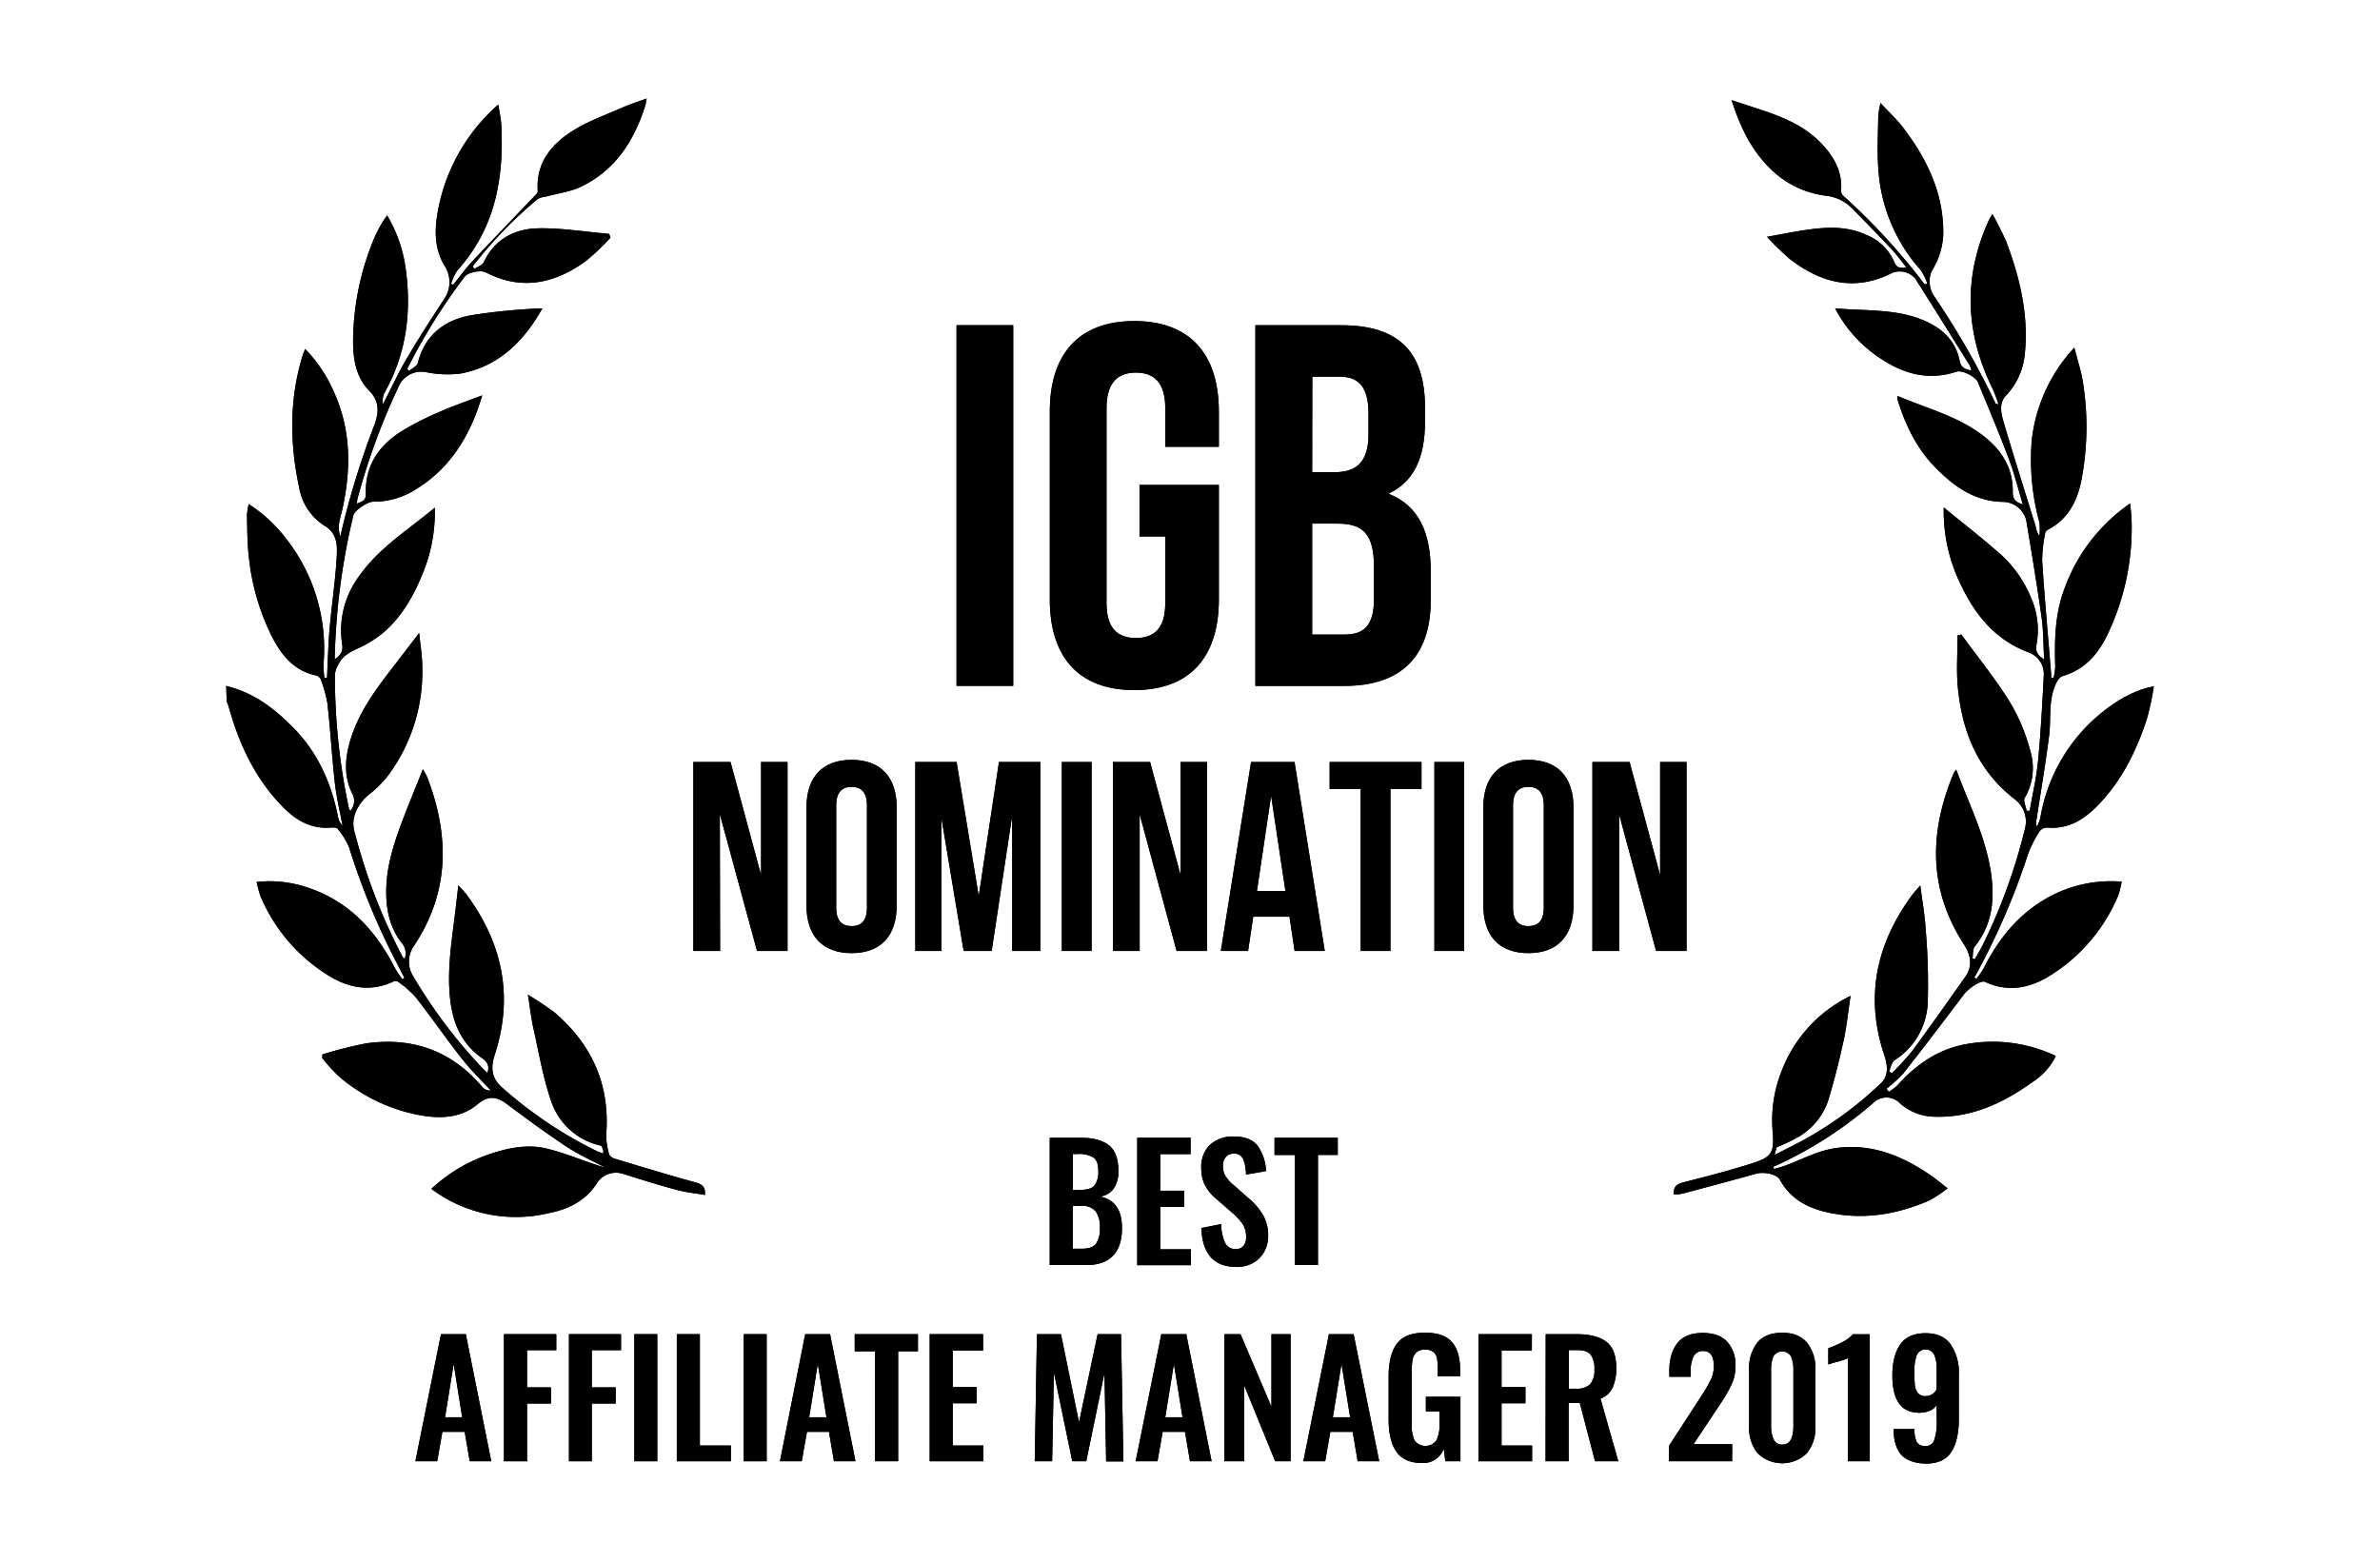 <svg id="Layer_1" data-name="Layer 1" xmlns="http://www.w3.org/2000/svg" viewBox="0 0 640 420">
    <defs>
        <style>.cls-1{isolation:isolate;}</style>
    </defs>
    <title>Untitled-2</title>
    <g id="Group_1" data-name="Group 1">
        <g id="Path_1" data-name="Path 1">
            <path d="M60.82,184.49c7.26,1.7,12.9,6,18,11.18,6.64,6.7,10.25,14.91,12.08,24a4.79,4.79,0,0,0,1.21,2.43c-.7-3.83-1.63-7.65-2.06-11.51-.8-7.12-1.19-14.28-2-21.39a33.22,33.22,0,0,0-1.84-6.57,2,2,0,0,0-1.33-1c-6.06-1.32-9.38-5.7-11.93-10.78a62.22,62.22,0,0,1-6.07-21.45c-.4-3.58-.38-7.22-.47-10.83a18,18,0,0,1,.47-3,40.21,40.21,0,0,1,10.42,9.77A47.92,47.92,0,0,1,87,178.54a28.26,28.26,0,0,0,.24,3.79l.69-.05c.23-4.41.32-8.84.71-13.24.57-6.52,1.57-13,1.92-19.54.16-2.93.07-6.11-3.25-8.08a15.21,15.21,0,0,1-6.87-10.35c-2.56-11.93-2.66-23.86,1-35.66.14-.43.34-.84.63-1.54a38.22,38.22,0,0,1,7.61,11.31c4.71,10.16,4.77,20.72,2.46,31.44-.33,1.5-.83,3-1,4.49a7.72,7.72,0,0,0,.37,3.2,220.8,220.8,0,0,1,9.18-30.06c1.12-3,1.54-6.17-1.36-9.11-3.78-3.84-4.48-9.08-4.37-14.23a72.82,72.82,0,0,1,5.91-27.4,38.64,38.64,0,0,1,2.06-3.86c.29-.53.67-1,1.17-1.72a38,38,0,0,1,5,14.38c1.6,11.7.17,22.91-5.73,33.35a5,5,0,0,0-.38,3.06c2.14-4.15,4.1-8.4,6.46-12.42,3.15-5.39,6.56-10.62,10-15.87a8,8,0,0,0,.17-8.83c-2.6-4.23-2.8-8.89-2.07-13.65a49.93,49.93,0,0,1,14.85-28.37A21,21,0,0,1,134,28.14c.3,2,.7,3.69.79,5.38.79,14.47-1.69,28-11.79,39.18a13.46,13.46,0,0,0-1.69,3.6l.53.32c1.74-2.15,3.37-4.41,5.25-6.42,5.48-5.86,11.07-11.61,16.6-17.42.4-.41,1-1,.92-1.44-.53-7.41,3.56-12.41,9.16-16,4.21-2.73,9.11-4.41,13.73-6.47,2-.87,4-1.51,6.41-2.37-.18.83-.27,1.46-.45,2.06-3,9.4-8.06,17.23-17.18,21.63-2.91,1.41-6.31,1.81-9.49,2.68a6.23,6.23,0,0,0-2.14.6A115.29,115.29,0,0,0,127.1,71.65l.46.66c.86-.57,2.15-1,2.52-1.74,2.88-6.2,8.2-9,14.46-9.16s12.83.94,19.25,1.49l.39,1a65.72,65.72,0,0,1-6.68,6.35c-8.33,6-17.24,8-26.85,3-1.36-.7-4.8,0-5.67,1.12A161.15,161.15,0,0,0,109.5,99.21l.46.57c.82-.7,2.17-1.27,2.39-2.13,1.89-7.52,7.08-11.52,14.24-12.84a157.16,157.16,0,0,1,19.26-1.88c-5.06,9-11.83,15.66-22.1,17.55a28.88,28.88,0,0,1-9.32-.42,6.66,6.66,0,0,0-6.92,3.24A179.63,179.63,0,0,0,96.16,134c-.1.36-.11.73-.22,1.45,1.48-.53,2.5-.89,2.44-2.62-.25-7.45,3.39-12.87,9.39-16.72a78.76,78.76,0,0,1,10.47-5.35c3.57-1.58,7.29-2.84,11.45-4.43-.65,1.94-1.11,3.53-1.72,5.06-3.27,8.32-8.21,15.33-16,20.11a20.85,20.85,0,0,1-11.59,3.42c-1.57,0-5,2.31-5.36,3.68A181.38,181.38,0,0,0,90,177.35c1.66-1.21,2.33-2.19,2-4.13a24.48,24.48,0,0,1,4.77-18.54c5.28-7.44,13-12.16,20.15-18.15a43.42,43.42,0,0,1-3.33,17.9c-3.43,8.4-8.26,15.79-16.87,19.73-2.38,1.09-4.56,2.11-5.73,4.54a7,7,0,0,0-.94,2.67,172.62,172.62,0,0,0,3.82,36.26c0,.11.2.18.42.37a4.09,4.09,0,0,0,.38-4.68c-2.59-5.31-1.72-10.85.19-16.19,2.72-7.61,7.82-13.77,12.64-20.08,1.6-2.08,3.18-4.16,5.22-6.82.32,3.21.77,5.87.82,8.54a46.93,46.93,0,0,1-9.12,29.72,29.25,29.25,0,0,1-5.22,5.21,12.13,12.13,0,0,0-3.33,4.22,8.15,8.15,0,0,0-.39,6.33,153.87,153.87,0,0,0,12.15,31.88c.25.48.49,1,.77,1.43.06.1.24.14.46.26a4.41,4.41,0,0,0-1.06-4.49c-3.22-4.31-4.1-9.43-3.92-14.67.25-7.11,2.69-13.72,5.23-20.26,1.44-3.72,3-7.41,4.59-11.51a17.55,17.55,0,0,1,1.16,2.08c6,15.62,6.12,30.75-3.44,45.26a7.38,7.38,0,0,0-.38,8.23,137.2,137.2,0,0,0,18.61,24.74c.41.43.86.83,1.44,1.38.58-2,0-2.95-1.56-4.07-5.16-3.62-7.61-8.95-8.39-15.08-1-7.66.17-15.23,1.11-22.81.33-2.65.64-5.31,1-8.51,1,1.11,1.78,1.88,2.42,2.76,9.51,13.07,12.45,27.21,7.36,42.84-1,3-1.11,6.07,1.94,8.73a113,113,0,0,0,25.47,17.12c.52.25,1.09.41,1.77.66a3.29,3.29,0,0,0,0-.83c-.15-.5-.34-1-.42-1.22a18.24,18.24,0,0,1-13.66-12.24c-2.13-6.3-3.26-12.95-4.71-19.47-.6-2.69-.9-5.44-1.46-8.93a77.08,77.08,0,0,1,7.2,4.81c10,8.57,14.89,19.38,13.86,32.71a17.92,17.92,0,0,0,.79,5.4c.12.5.92,1,1.51,1.18C172.51,313.8,179.72,316,187,318c1.76.48,2.74,1.15,2.57,3.38-2.58-.45-5.11-.7-7.53-1.35-4.89-1.32-9.75-2.82-14.58-4.35a6.09,6.09,0,0,0-6.76,2.24c-3,4.89-7.67,7.27-13.06,8.33A37.93,37.93,0,0,1,116,319.74a42.94,42.94,0,0,1,14.7-9c5.29-1.88,10.86-3.17,16.37-1.82,5.34,1.31,10.44,3.57,15.75,5.15-3.51-1.88-7.19-3.5-10.49-5.69-5.46-3.61-10.74-7.49-16-11.44-2.85-2.15-5.1-2.28-7.85,0-4.25,3.56-9.27,3.92-14.45,3.18a46.37,46.37,0,0,1-22.81-10.55,43.4,43.4,0,0,1-4.6-5.07l.1-.91a105.7,105.7,0,0,1,11.89-3c12.47-1.71,23,2.1,31.16,11.85a2.86,2.86,0,0,0,2.21.85c-2.59-2.82-5.37-5.48-7.72-8.48-4.28-5.45-8.22-11.17-12.49-16.63A27.64,27.64,0,0,0,107,264a1.5,1.5,0,0,0-1.26,0c-6.61,3.08-12.83,1.49-18.4-2.27A46,46,0,0,1,70,240.91,37.77,37.77,0,0,1,69,237.19a32,32,0,0,1,13.43,1.42c11.22,3.61,18.54,11.51,23.75,21.72a29.07,29.07,0,0,0,2,3l.59-.34c-1-1.85-1.9-3.69-2.87-5.53a187.47,187.47,0,0,1-12-29.49,20.24,20.24,0,0,0-3.1-5.06c-.25-.34-1.12-.4-1.68-.35-5.12.48-9.18-1.7-12.65-5.14-7.72-7.65-12.14-17.14-15-27.46a11.08,11.08,0,0,0-.5-1.24Z"/>
        </g>
        <g id="Path_2" data-name="Path 2">
            <path d="M572.8,135.41c.16,1.72.35,3,.39,4.24a66.44,66.44,0,0,1-6.23,30.5c-2.53,5.45-6.06,9.84-12.35,11.7-1.44.43-2.54,3.63-2.9,5.71-.61,3.4-.25,6.95-.7,10.38-1,7.85-2.34,15.67-3.53,23.5,0,.22,0,.43.34.8a15,15,0,0,0,.85-2.32,46.17,46.17,0,0,1,17.45-29c4.34-3.34,9-5.69,13.06-6.3a77.51,77.51,0,0,1-1.84,8.66c-2.89,8.79-6.92,17-13.55,23.65-3.68,3.71-7.88,6.14-13.37,5.64a2.55,2.55,0,0,0-2,1.06,32.32,32.32,0,0,0-3.08,6.1,188.66,188.66,0,0,1-14,32.41c-.13.24-.28.49-.42.74l.53.4a23.32,23.32,0,0,0,2-2.91c4.38-8.71,10.43-15.82,19.41-20.08a34.94,34.94,0,0,1,17.68-3.17,26.32,26.32,0,0,1-.9,3.6,46.24,46.24,0,0,1-18.05,21.46c-5.44,3.5-11.48,4.86-17.81,1.88-1.1-.51-4.43,1.75-5.73,3.47-5.34,7.07-10.69,14.12-16.17,21.08a38.15,38.15,0,0,1-4.6,4.21l.64.81a13.92,13.92,0,0,0,2.3-1.72c5.19-5.81,11.36-10,19.18-11.21A39.48,39.48,0,0,1,552.81,284a17,17,0,0,1-6.09,6.89c-8,5.78-16.58,9.82-26.73,9.44a14.21,14.21,0,0,1-9.4-3.91,5.07,5.07,0,0,0-6.24-.33,108.82,108.82,0,0,1-27.5,17.73l.21.57c.94-.28,1.9-.51,2.83-.84,4.39-1.6,8.65-3.94,13.18-4.68,9.71-1.58,18.37,1.85,26.27,7.36,1.37.95,2.66,2,4.38,3.38a36.53,36.53,0,0,1-4.86,3.22c-9.14,4-18.6,5.44-28.42,3-5.05-1.28-9.23-3.81-11.81-8.55-.84-1.54-4.35-2.2-6.43-1.61-6.66,1.87-13.34,3.64-20,5.41a10.84,10.84,0,0,1-2.13.13c-.08-2,.77-2.75,2.56-3.21,6.25-1.6,12.52-3.19,18.66-5.17,5.23-1.68,5.84-2.94,5.4-8.42a35.7,35.7,0,0,1,2.39-16.33,37.2,37.2,0,0,1,18.55-20.24c-.66,4.33-1.06,8.37-1.93,12.3-1.21,5.47-2.56,10.92-4.23,16.26a18,18,0,0,1-7.52,9.16,45.92,45.92,0,0,1-6.2,3l-.56,2.07c3.28-1.71,6.1-3.06,8.82-4.6a98.51,98.51,0,0,0,19.83-14.74c2.14-2.06,1.7-5,.91-7.35-5.32-15.79-2.25-30,7.41-43.19.58-.79,1.28-1.51,2.22-2.61.54,4.27,1.24,8.1,1.46,12a167.75,167.75,0,0,1,.53,19.8,19.24,19.24,0,0,1-8.93,15.22c-.79.53-1,2-1.44,3l.71.48a68.05,68.05,0,0,0,5.35-5.78c4.94-6.69,9.73-13.49,14.52-20.29,2.08-3,1.17-6.07-.49-8.63-9.65-14.91-9.3-30.3-2.68-46.1a5.74,5.74,0,0,1,.63-.86c3.47,9.36,7.94,18.12,9.37,27.9,1,7.08.35,13.8-4.38,19.66-.6.76-.43,2.13-.62,3.22l.61.24c.75-1.34,1.57-2.64,2.23-4a151.23,151.23,0,0,0,11.35-31.42,7.5,7.5,0,0,0-2.9-7.69c-9.86-7.67-14.06-18.09-15.22-30-.44-4.62-.07-9.31-.07-14l1-.24c4.38,6,9.09,11.8,13,18.08a49.78,49.78,0,0,1,5.51,13.09,15.85,15.85,0,0,1-1.45,12.76c-.46.78.31,2.3.51,3.48l.82,0c.77-4.48,1.82-8.94,2.25-13.45.74-7.67,1.15-15.38,1.55-23.08a6.23,6.23,0,0,0-3.87-6c-9.74-3.54-15.23-11-19.19-19.87a44.86,44.86,0,0,1-3.85-19.17c4.92,4,9.57,7.64,14,11.48a32.38,32.38,0,0,1,9.43,12.71,21.65,21.65,0,0,1,1.52,12.68c-.4,1.81.28,2.86,2.05,4-.23-4-.18-7.69-.69-11.31-1.24-8.77-2.68-17.5-4.15-26.23a6.56,6.56,0,0,0-6.11-4.84c-7.71-.08-13.39-4.2-18.44-9.39s-7.9-11.34-10-18a5.23,5.23,0,0,1-.07-1.12c8.23,3.51,16.86,5.61,23.82,11.32,4.62,3.79,7.29,8.55,7.2,14.6,0,1.83.7,2.66,2.71,3.29-1.28-4.25-2.26-8.27-3.71-12.11-2.63-7-5.53-13.86-8.36-20.76-.6-1.48-4.24-3.35-5.72-2.86-8.78,2.92-16.21-.15-23-5.34a36.34,36.34,0,0,1-9.7-11.68c8.6.76,17,0,24.77,3.66,4.44,2.08,7.74,5.4,8.71,10.43.35,1.78,1.39,2.35,3.17,2.59a7.39,7.39,0,0,0-.51-1.43c-4.85-7.78-9.69-15.56-14.6-23.29a5.54,5.54,0,0,0-6.11-1.53c-10,5.13-19.12,2.83-27.56-3.67a78.4,78.4,0,0,1-6.19-6c3.59-.64,6.48-1.22,9.4-1.68,5.91-.92,11.81-1.45,17.48,1.24a13.43,13.43,0,0,1,7.28,7.08c.6,1.51,1.48,2,3.31,1.55-1.36-1.68-2.55-3.35-3.93-4.83q-5.07-5.4-10.3-10.65a11.5,11.5,0,0,0-7.09-3.72c-9.89-1.21-16.7-7.13-21.44-15.54a59.08,59.08,0,0,1-4.21-10.22c8.65,3.05,17.71,4.85,24.25,11.79,3.34,3.55,5.57,7.54,5.18,12.63a1.86,1.86,0,0,0,.6,1.33,170.55,170.55,0,0,1,21.75,23.67c.09.11.23.18.87,0a14.87,14.87,0,0,0-1.82-3.71A44.93,44.93,0,0,1,505.08,45c-.34-4.59-.05-9.23,0-13.84a25,25,0,0,1,.61-3.44c2.32,2.51,4.48,4.47,6.2,6.76,6.35,8.41,10.8,17.61,10.67,28.45a19.9,19.9,0,0,1-3.14,10,7.27,7.27,0,0,0,.45,6.39,218.92,218.92,0,0,1,16.78,29.25,4.29,4.29,0,0,0,.76.18,43.74,43.74,0,0,0-1.56-4.17c-7.38-14.92-8-30-1.08-45.22.19-.41.43-.8,1-1.78a81,81,0,0,1,3.74,7.45c3.7,9.82,6.09,19.89,4.94,30.5a18.66,18.66,0,0,1-5.07,10.9c-2.08,2.29-1.15,5.24-.38,7.82,2.71,9.14,5.6,18.23,8.4,27.35a7.1,7.1,0,0,0,1,2.62,15.77,15.77,0,0,0,0-3.76,64.08,64.08,0,0,1-2.07-21.75,43.52,43.52,0,0,1,11.47-25.21c.86,3.4,1.85,6.27,2.3,9.24a75.86,75.86,0,0,1-.46,26.71c-1.11,5.35-3.5,10.06-8.62,12.82-.38.21-.89.56-1,.91a37.46,37.46,0,0,0-.87,7.61c.66,10.23,1.6,20.43,2.43,30.65,0,.26,0,.54,0,.8l.64.1a17.76,17.76,0,0,0,.45-3.07c-.2-7-.12-14,2.42-20.77A47.3,47.3,0,0,1,572.8,135.41Z"/>
        </g>
    </g>
    <g id="BEST_AFFILIATE_MANAGER_2019" data-name="BEST AFFILIATE MANAGER 2019" class="cls-1">
        <g class="cls-1">
            <path d="M282.28,306h8.45q4.86,0,7.43,2t2.58,6.8a8.18,8.18,0,0,1-1.27,4.88,5.31,5.31,0,0,1-3.67,2.13q5.91,1.14,5.91,8.45c0,3.29-.8,5.78-2.4,7.45s-4,2.52-7.14,2.52h-9.89Zm8.37,14q2.7,0,3.69-1.2a6.14,6.14,0,0,0,1-3.91c0-1.74-.42-2.93-1.28-3.57a7.43,7.43,0,0,0-4.29-.95h-1.27V320Zm.25,15.84c1.83,0,3.1-.43,3.8-1.3a7,7,0,0,0,1.06-4.31,7.08,7.08,0,0,0-1.16-4.5,4.82,4.82,0,0,0-3.91-1.42h-2.2v11.53Z"/>
            <path d="M305.81,306h14.36v4.4H312v9.84h6.42v4.35H312V336h8.24v4.27H305.81Z"/>
            <path d="M325.56,338.08c-1.54-1.74-2.38-4.35-2.52-7.81l5.37-1.06a11.88,11.88,0,0,0,1,5,3,3,0,0,0,2.85,1.71,2.59,2.59,0,0,0,2.14-.87,3.66,3.66,0,0,0,.69-2.34,6.33,6.33,0,0,0-.9-3.45,15.78,15.78,0,0,0-2.85-3.1l-4.31-3.76a12,12,0,0,1-3-3.63,10.16,10.16,0,0,1-1-4.65,8.18,8.18,0,0,1,2.34-6.23,9,9,0,0,1,6.48-2.22q4.44,0,6.36,2.52a12.36,12.36,0,0,1,2.22,6.78l-5.37.93a11.61,11.61,0,0,0-.78-4.21,2.53,2.53,0,0,0-2.55-1.41,2.58,2.58,0,0,0-2.11.91,3.44,3.44,0,0,0-.77,2.3,5.32,5.32,0,0,0,.66,2.76,9.92,9.92,0,0,0,2.13,2.39l4.27,3.76a17.11,17.11,0,0,1,3.76,4.44,10.85,10.85,0,0,1,1.35,5.49,8.66,8.66,0,0,1-1.08,4.35,7.6,7.6,0,0,1-3,3,9.15,9.15,0,0,1-4.47,1.07Q327.86,340.7,325.56,338.08Z"/>
            <path d="M348.18,310.63h-5.45V306h17v4.61h-5.32v29.61h-6.25Z"/>
        </g>
        <g class="cls-1">
            <path d="M118.58,358.82h6.68L132.1,393h-5.79l-1.35-7.9h-6l-1.39,7.9h-5.87Zm5.7,22.35L122,366.81l-2.32,14.36Z"/>
            <path d="M135.52,358.82h14.07v4.31h-7.86v10h6.42v4.35h-6.42V393h-6.21Z"/>
            <path d="M153,358.82H167v4.31h-7.86v10h6.42v4.35h-6.42V393H153Z"/>
            <path d="M170.58,358.82h6.17V393h-6.17Z"/>
            <path d="M182,358.82h6.2v29.95h8.33V393H182Z"/>
            <path d="M200,358.82h6.16V393H200Z"/>
            <path d="M216.53,358.82h6.68L230.05,393h-5.79l-1.35-7.9H217l-1.4,7.9h-5.87Zm5.71,22.35-2.33-14.36-2.32,14.36Z"/>
            <path d="M235.29,363.43h-5.45v-4.61h17v4.61h-5.32V393h-6.25Z"/>
            <path d="M250,358.82h14.36v4.4H256.2v9.84h6.42v4.35H256.2v11.36h8.23V393H250Z"/>
            <path d="M278.84,358.82h6.46l4.86,23.7,5-23.7h6.3l.63,34.22h-4.64L297,369.26,292.1,393h-3.76l-4.94-23.87L282.93,393h-4.68Z"/>
            <path d="M312.29,358.82H319L325.81,393H320l-1.35-7.9h-6l-1.39,7.9h-5.87Zm5.7,22.35-2.32-14.36-2.32,14.36Z"/>
            <path d="M329.23,358.82h4.35l8.32,19.52V358.82h5.15V393h-4.14l-8.36-20.45V393h-5.32Z"/>
            <path d="M357.36,358.82H364L370.88,393h-5.79l-1.35-7.9h-6l-1.39,7.9h-5.87Zm5.7,22.35-2.32-14.36-2.32,14.36Z"/>
            <path d="M375.54,390.48q-2.13-3-2.13-8.72V370.27q0-5.86,2.2-8.85c1.46-2,4-3,7.56-3q5.07,0,7.26,2.52c1.47,1.67,2.2,4.16,2.2,7.45v1.78h-6v-1.95a14.46,14.46,0,0,0-.23-2.95,2.78,2.78,0,0,0-1-1.69,3.46,3.46,0,0,0-2.22-.59,3.15,3.15,0,0,0-2.32.76,3.58,3.58,0,0,0-1,1.94,16.11,16.11,0,0,0-.23,3.08v14.32a9.4,9.4,0,0,0,.78,4.35,3.65,3.65,0,0,0,5.87-.08,9.9,9.9,0,0,0,.82-4.56v-3.21h-3.67v-3.93h9.29V393h-4.06l-.42-3.34a5.8,5.8,0,0,1-5.78,3.8C379.3,393.5,377,392.5,375.54,390.48Z"/>
            <path d="M397.57,358.82h14.36v4.4h-8.15v9.84h6.42v4.35h-6.42v11.36H412V393H397.57Z"/>
            <path d="M415.65,358.82h8.24c3.6,0,6.29.69,8.07,2.05s2.66,3.71,2.66,7a12.76,12.76,0,0,1-.95,5.3,5.84,5.84,0,0,1-3.28,3L435.17,393h-6.26l-4.09-15.67h-3V393h-6.21Zm8.2,14.66a5,5,0,0,0,3.78-1.22,5.92,5.92,0,0,0,1.12-4,6.21,6.21,0,0,0-1-3.92q-1-1.23-3.57-1.23h-2.32v10.39Z"/>
            <path d="M448.77,388.9l8.44-13c.14-.23.27-.43.38-.59s.22-.33.3-.47a34.85,34.85,0,0,0,2.24-3.93,8.37,8.37,0,0,0,.72-3.55c0-2.64-.93-4-2.79-4a2.74,2.74,0,0,0-2.66,1.48,8.71,8.71,0,0,0-.76,4v1.44h-5.75v-1.52c0-3.21.73-5.73,2.18-7.54s3.72-2.73,6.82-2.73q4.31,0,6.55,2.35a9.13,9.13,0,0,1,2.24,6.57,11.33,11.33,0,0,1-.91,4.64,39.89,39.89,0,0,1-2.81,5l-.51.76-7.05,10.6h10.39V393h-17Z"/>
            <path d="M472.63,390.84a10.83,10.83,0,0,1-2.28-7.22V368.45a11.21,11.21,0,0,1,2.2-7.35q2.19-2.66,6.71-2.66c3,0,5.18.9,6.68,2.69a11.08,11.08,0,0,1,2.24,7.32v15.17a10.78,10.78,0,0,1-2.29,7.22,9.49,9.49,0,0,1-13.26,0Zm9.63-7.31v-15a9.32,9.32,0,0,0-.61-3.66,2.74,2.74,0,0,0-4.79,0,9.52,9.52,0,0,0-.6,3.66v15a8.52,8.52,0,0,0,.66,3.53,2.36,2.36,0,0,0,2.34,1.46Q482.26,388.52,482.26,383.53Z"/>
            <path d="M496.92,365.29a15.35,15.35,0,0,1-3.08,1c-1.44.42-2.17.65-2.2.67v-4.35a28.47,28.47,0,0,0,3.7-1.62,9.52,9.52,0,0,0,2.93-2.14h4.52V393h-5.87Z"/>
            <path d="M511.34,391.33q-2-2.18-2.13-6.49v-.5h5.62a7.34,7.34,0,0,0,.61,3.5,2.52,2.52,0,0,0,2.39,1.06,2.32,2.32,0,0,0,2.3-1.59,15.72,15.72,0,0,0,.66-5.47v-4a3.85,3.85,0,0,1-1.82,1.56,7,7,0,0,1-2.92.55q-7.17,0-7.18-10c0-3.58.71-6.37,2.14-8.39s3.68-3,6.78-3,5.29,1,6.75,3a13.25,13.25,0,0,1,2.2,8.05v12.12q0,5.58-2,8.74c-1.33,2.12-3.65,3.17-6.94,3.17Q513.4,393.5,511.34,391.33Zm9.45-17.72v-5.32a9.54,9.54,0,0,0-.66-3.93,2.59,2.59,0,0,0-4.69.1,12,12,0,0,0-.65,4.5c0,1.55.05,2.75.14,3.61a3.91,3.91,0,0,0,.81,2.09,2.52,2.52,0,0,0,2.09.81A3.27,3.27,0,0,0,520.79,373.61Z"/>
        </g>
    </g>
    <g id="IGB_NOMINATION" data-name="IGB NOMINATION" class="cls-1">
        <g class="cls-1">
            <path d="M272.46,87.46v97H257.22v-97Z"/>
            <path d="M327.76,130.43v30.76c0,15.53-7.76,24.4-22.73,24.4s-22.73-8.87-22.73-24.4V110.75c0-15.53,7.76-24.4,22.73-24.4s22.73,8.87,22.73,24.4v9.42H313.35V109.78c0-6.93-3.05-9.57-7.9-9.57s-7.9,2.64-7.9,9.57v52.38c0,6.93,3.05,9.43,7.9,9.43s7.9-2.5,7.9-9.43V144.28h-6.93V130.43Z"/>
            <path d="M383.2,109.78v3.46c0,10-3.05,16.35-9.84,19.54,8.18,3.19,11.37,10.54,11.37,20.79v7.9c0,15-7.9,23-23.15,23h-24v-97h23C376.41,87.46,383.2,94.81,383.2,109.78ZM352.85,127h6c5.68,0,9.15-2.49,9.15-10.25V111.3c0-6.93-2.36-10-7.77-10h-7.34Zm0,43.66h8.73c5.13,0,7.9-2.36,7.9-9.56V152.6c0-9-2.91-11.78-9.84-11.78h-6.79Z"/>
        </g>
        <g class="cls-1">
            <path d="M193.64,255.76h-7.19V204.94h10l8.21,30.42V204.94h7.11v50.82h-8.2l-10-36.8Z"/>
            <path d="M229,204.36c7.84,0,12.12,4.65,12.12,12.78v26.42c0,8.13-4.28,12.78-12.12,12.78s-12.13-4.65-12.13-12.78V217.14C216.87,209,221.16,204.36,229,204.36Zm0,44.72c2.54,0,4.13-1.38,4.13-5V216.63c0-3.63-1.59-5-4.13-5s-4.14,1.38-4.14,5v27.44C224.86,247.7,226.46,249.08,229,249.08Z"/>
            <path d="M268.63,204.94h11.11v50.82h-7.55V219.32l-5.52,36.44h-7.54l-6-35.93v35.93h-7V204.94h11.11L263.19,241Z"/>
            <path d="M293.54,204.94v50.82h-8V204.94Z"/>
            <path d="M306.46,255.76h-7.19V204.94h10l8.2,30.42V204.94h7.12v50.82H316.4L306.46,219Z"/>
            <path d="M348.13,255.76l-1.38-9.22H337l-1.38,9.22h-7.33l8.13-50.82h11.69l8.13,50.82Zm-2.47-16.12L341.81,214,338,239.64Z"/>
            <path d="M382.25,204.94v7.26H373.9v43.56h-8V212.2h-8.35v-7.26Z"/>
            <path d="M393.72,204.94v50.82h-8V204.94Z"/>
            <path d="M411,204.36c7.84,0,12.12,4.65,12.12,12.78v26.42c0,8.13-4.28,12.78-12.12,12.78s-12.12-4.65-12.12-12.78V217.14C398.88,209,403.16,204.36,411,204.36Zm0,44.72c2.54,0,4.14-1.38,4.14-5V216.63c0-3.63-1.6-5-4.14-5s-4.14,1.38-4.14,5v27.44C406.86,247.7,408.46,249.08,411,249.08Z"/>
            <path d="M435.39,255.76h-7.18V204.94h10l8.21,30.42V204.94h7.11v50.82h-8.2L435.39,219Z"/>
        </g>
    </g>
    <g id="Group_3" data-name="Group 3">
        <g id="Path_1-2" data-name="Path 1-2">
            <path d="M60.82,184.49c7.26,1.7,12.9,6,18,11.18,6.64,6.7,10.25,14.91,12.08,24a4.79,4.79,0,0,0,1.21,2.43c-.7-3.83-1.63-7.65-2.06-11.51-.8-7.12-1.19-14.28-2-21.39a33.22,33.22,0,0,0-1.84-6.57,2,2,0,0,0-1.33-1c-6.06-1.32-9.38-5.7-11.93-10.78a62.22,62.22,0,0,1-6.07-21.45c-.4-3.58-.38-7.22-.47-10.83a18,18,0,0,1,.47-3,40.21,40.21,0,0,1,10.42,9.77A47.92,47.92,0,0,1,87,178.54a28.26,28.26,0,0,0,.24,3.79l.69-.05c.23-4.41.32-8.84.71-13.24.57-6.52,1.57-13,1.92-19.54.16-2.93.07-6.11-3.25-8.08a15.21,15.21,0,0,1-6.87-10.35c-2.56-11.93-2.66-23.86,1-35.66.14-.43.34-.84.63-1.54a38.22,38.22,0,0,1,7.61,11.31c4.71,10.16,4.77,20.72,2.46,31.44-.33,1.5-.83,3-1,4.49a7.72,7.72,0,0,0,.37,3.2,220.8,220.8,0,0,1,9.18-30.06c1.12-3,1.54-6.17-1.36-9.11-3.78-3.84-4.48-9.08-4.37-14.23a72.82,72.82,0,0,1,5.91-27.4,38.64,38.64,0,0,1,2.06-3.86c.29-.53.67-1,1.17-1.72a38,38,0,0,1,5,14.38c1.6,11.7.17,22.91-5.73,33.35a5,5,0,0,0-.38,3.06c2.14-4.15,4.1-8.4,6.46-12.42,3.15-5.39,6.56-10.62,10-15.87a8,8,0,0,0,.17-8.83c-2.6-4.23-2.8-8.89-2.07-13.65a49.93,49.93,0,0,1,14.85-28.37A21,21,0,0,1,134,28.14c.3,2,.7,3.69.79,5.38.79,14.47-1.69,28-11.79,39.18a13.46,13.46,0,0,0-1.69,3.6l.53.32c1.74-2.15,3.37-4.41,5.25-6.42,5.48-5.86,11.07-11.61,16.6-17.42.4-.41,1-1,.92-1.44-.53-7.41,3.56-12.41,9.16-16,4.21-2.73,9.11-4.41,13.73-6.47,2-.87,4-1.51,6.41-2.37-.18.83-.27,1.46-.45,2.06-3,9.4-8.06,17.23-17.18,21.63-2.91,1.41-6.31,1.81-9.49,2.68a6.23,6.23,0,0,0-2.14.6A115.29,115.29,0,0,0,127.1,71.65l.46.66c.86-.57,2.15-1,2.52-1.74,2.88-6.2,8.2-9,14.46-9.16s12.83.94,19.25,1.49l.39,1a65.72,65.72,0,0,1-6.68,6.35c-8.33,6-17.24,8-26.85,3-1.36-.7-4.8,0-5.67,1.12A161.15,161.15,0,0,0,109.5,99.21l.46.57c.82-.7,2.17-1.27,2.39-2.13,1.89-7.52,7.08-11.52,14.24-12.84a157.16,157.16,0,0,1,19.26-1.88c-5.06,9-11.83,15.66-22.1,17.55a28.88,28.88,0,0,1-9.32-.42,6.66,6.66,0,0,0-6.92,3.24A179.63,179.63,0,0,0,96.16,134c-.1.36-.11.73-.22,1.45,1.48-.53,2.5-.89,2.44-2.62-.25-7.45,3.39-12.87,9.39-16.72a78.76,78.76,0,0,1,10.47-5.35c3.57-1.58,7.29-2.84,11.45-4.43-.65,1.94-1.11,3.53-1.72,5.06-3.27,8.32-8.21,15.33-16,20.11a20.85,20.85,0,0,1-11.59,3.42c-1.57,0-5,2.31-5.36,3.68A181.38,181.38,0,0,0,90,177.35c1.66-1.21,2.33-2.19,2-4.13a24.48,24.48,0,0,1,4.77-18.54c5.28-7.44,13-12.16,20.15-18.15a43.42,43.42,0,0,1-3.33,17.9c-3.43,8.4-8.26,15.79-16.87,19.73-2.38,1.09-4.56,2.11-5.73,4.54a7,7,0,0,0-.94,2.67,172.62,172.62,0,0,0,3.82,36.26c0,.11.2.18.42.37a4.09,4.09,0,0,0,.38-4.68c-2.59-5.31-1.72-10.85.19-16.19,2.72-7.61,7.82-13.77,12.64-20.08,1.6-2.08,3.18-4.16,5.22-6.82.32,3.21.77,5.87.82,8.54a46.93,46.93,0,0,1-9.12,29.72,29.25,29.25,0,0,1-5.22,5.21,12.13,12.13,0,0,0-3.33,4.22,8.15,8.15,0,0,0-.39,6.33,153.87,153.87,0,0,0,12.15,31.88c.25.48.49,1,.77,1.43.06.1.24.14.46.26a4.41,4.41,0,0,0-1.06-4.49c-3.22-4.31-4.1-9.43-3.92-14.67.25-7.11,2.69-13.72,5.23-20.26,1.44-3.72,3-7.41,4.59-11.51a17.55,17.55,0,0,1,1.16,2.08c6,15.62,6.12,30.75-3.44,45.26a7.38,7.38,0,0,0-.38,8.23,137.2,137.2,0,0,0,18.61,24.74c.41.43.86.83,1.44,1.38.58-2,0-2.95-1.56-4.07-5.16-3.62-7.61-8.95-8.39-15.08-1-7.66.17-15.23,1.11-22.81.33-2.65.64-5.31,1-8.51,1,1.11,1.78,1.88,2.42,2.76,9.51,13.07,12.45,27.21,7.36,42.84-1,3-1.11,6.07,1.94,8.73a113,113,0,0,0,25.47,17.12c.52.25,1.09.41,1.77.66a3.29,3.29,0,0,0,0-.83c-.15-.5-.34-1-.42-1.22a18.24,18.24,0,0,1-13.66-12.24c-2.13-6.3-3.26-12.95-4.71-19.47-.6-2.69-.9-5.44-1.46-8.93a77.08,77.08,0,0,1,7.2,4.81c10,8.57,14.89,19.38,13.86,32.71a17.92,17.92,0,0,0,.79,5.4c.12.5.92,1,1.51,1.18C172.51,313.8,179.72,316,187,318c1.76.48,2.74,1.15,2.57,3.38-2.58-.45-5.11-.7-7.53-1.35-4.89-1.32-9.75-2.82-14.58-4.35a6.09,6.09,0,0,0-6.76,2.24c-3,4.89-7.67,7.27-13.06,8.33A37.93,37.93,0,0,1,116,319.74a42.94,42.94,0,0,1,14.7-9c5.29-1.88,10.86-3.17,16.37-1.82,5.34,1.31,10.44,3.57,15.75,5.15-3.51-1.88-7.19-3.5-10.49-5.69-5.46-3.61-10.74-7.49-16-11.44-2.85-2.15-5.1-2.28-7.85,0-4.25,3.56-9.27,3.92-14.45,3.18a46.37,46.37,0,0,1-22.81-10.55,43.4,43.4,0,0,1-4.6-5.07l.1-.91a105.7,105.7,0,0,1,11.89-3c12.47-1.71,23,2.1,31.16,11.85a2.86,2.86,0,0,0,2.21.85c-2.59-2.82-5.37-5.48-7.72-8.48-4.28-5.45-8.22-11.17-12.49-16.63A27.64,27.64,0,0,0,107,264a1.5,1.5,0,0,0-1.26,0c-6.61,3.08-12.83,1.49-18.4-2.27A46,46,0,0,1,70,240.91,37.77,37.77,0,0,1,69,237.19a32,32,0,0,1,13.43,1.42c11.22,3.61,18.54,11.51,23.75,21.72a29.07,29.07,0,0,0,2,3l.59-.34c-1-1.85-1.9-3.69-2.87-5.53a187.47,187.47,0,0,1-12-29.49,20.24,20.24,0,0,0-3.1-5.06c-.25-.34-1.12-.4-1.68-.35-5.12.48-9.18-1.7-12.65-5.14-7.72-7.65-12.14-17.14-15-27.46a11.08,11.08,0,0,0-.5-1.24Z"/>
        </g>
        <g id="Path_2-2" data-name="Path 2-2">
            <path d="M572.8,135.41c.16,1.72.35,3,.39,4.24a66.44,66.44,0,0,1-6.23,30.5c-2.53,5.45-6.06,9.84-12.35,11.7-1.44.43-2.54,3.63-2.9,5.71-.61,3.4-.25,6.95-.7,10.38-1,7.85-2.34,15.67-3.53,23.5,0,.22,0,.43.34.8a15,15,0,0,0,.85-2.32,46.17,46.17,0,0,1,17.45-29c4.34-3.34,9-5.69,13.06-6.3a77.51,77.51,0,0,1-1.84,8.66c-2.89,8.79-6.92,17-13.55,23.65-3.68,3.71-7.88,6.14-13.37,5.64a2.55,2.55,0,0,0-2,1.06,32.32,32.32,0,0,0-3.08,6.1,188.66,188.66,0,0,1-14,32.41c-.13.24-.28.49-.42.74l.53.4a23.32,23.32,0,0,0,2-2.91c4.38-8.71,10.43-15.82,19.41-20.08a34.94,34.94,0,0,1,17.68-3.17,26.32,26.32,0,0,1-.9,3.6,46.24,46.24,0,0,1-18.05,21.46c-5.44,3.5-11.48,4.86-17.81,1.88-1.1-.51-4.43,1.75-5.73,3.47-5.34,7.07-10.69,14.12-16.17,21.08a38.15,38.15,0,0,1-4.6,4.21l.64.81a13.92,13.92,0,0,0,2.3-1.72c5.19-5.81,11.36-10,19.18-11.21A39.48,39.48,0,0,1,552.81,284a17,17,0,0,1-6.09,6.89c-8,5.78-16.58,9.82-26.73,9.44a14.21,14.21,0,0,1-9.4-3.91,5.07,5.07,0,0,0-6.24-.33,108.82,108.82,0,0,1-27.5,17.73l.21.57c.94-.28,1.9-.51,2.83-.84,4.39-1.6,8.65-3.94,13.18-4.68,9.71-1.58,18.37,1.85,26.27,7.36,1.37.95,2.66,2,4.38,3.38a36.53,36.53,0,0,1-4.86,3.22c-9.14,4-18.6,5.44-28.42,3-5.05-1.28-9.23-3.81-11.81-8.55-.84-1.54-4.35-2.2-6.43-1.61-6.66,1.87-13.34,3.64-20,5.41a10.84,10.84,0,0,1-2.13.13c-.08-2,.77-2.75,2.56-3.21,6.25-1.6,12.52-3.19,18.66-5.17,5.23-1.68,5.84-2.94,5.4-8.42a35.7,35.7,0,0,1,2.39-16.33,37.2,37.2,0,0,1,18.55-20.24c-.66,4.33-1.06,8.37-1.93,12.3-1.21,5.47-2.56,10.92-4.23,16.26a18,18,0,0,1-7.52,9.16,45.92,45.92,0,0,1-6.2,3l-.56,2.07c3.28-1.71,6.1-3.06,8.82-4.6a98.51,98.51,0,0,0,19.83-14.74c2.14-2.06,1.7-5,.91-7.35-5.32-15.79-2.25-30,7.41-43.19.58-.79,1.28-1.51,2.22-2.61.54,4.27,1.24,8.1,1.46,12a167.75,167.75,0,0,1,.53,19.8,19.24,19.24,0,0,1-8.93,15.22c-.79.53-1,2-1.44,3l.71.48a68.05,68.05,0,0,0,5.35-5.78c4.94-6.69,9.73-13.49,14.52-20.29,2.08-3,1.17-6.07-.49-8.63-9.65-14.91-9.3-30.3-2.68-46.1a5.74,5.74,0,0,1,.63-.86c3.47,9.36,7.94,18.12,9.37,27.9,1,7.08.35,13.8-4.38,19.66-.6.76-.43,2.13-.62,3.22l.61.24c.75-1.34,1.57-2.64,2.23-4a151.23,151.23,0,0,0,11.35-31.42,7.5,7.5,0,0,0-2.9-7.69c-9.86-7.67-14.06-18.09-15.22-30-.44-4.62-.07-9.31-.07-14l1-.24c4.38,6,9.09,11.8,13,18.08a49.78,49.78,0,0,1,5.51,13.09,15.85,15.85,0,0,1-1.45,12.76c-.46.78.31,2.3.51,3.48l.82,0c.77-4.48,1.82-8.94,2.25-13.45.74-7.67,1.15-15.38,1.55-23.08a6.23,6.23,0,0,0-3.87-6c-9.74-3.54-15.23-11-19.19-19.87a44.86,44.86,0,0,1-3.85-19.17c4.92,4,9.57,7.64,14,11.48a32.38,32.38,0,0,1,9.43,12.71,21.65,21.65,0,0,1,1.52,12.68c-.4,1.81.28,2.86,2.05,4-.23-4-.18-7.69-.69-11.31-1.24-8.77-2.68-17.5-4.15-26.23a6.56,6.56,0,0,0-6.11-4.84c-7.71-.08-13.39-4.2-18.44-9.39s-7.9-11.34-10-18a5.23,5.23,0,0,1-.07-1.12c8.23,3.51,16.86,5.61,23.82,11.32,4.62,3.79,7.29,8.55,7.2,14.6,0,1.83.7,2.66,2.71,3.29-1.28-4.25-2.26-8.27-3.71-12.11-2.63-7-5.53-13.86-8.36-20.76-.6-1.48-4.24-3.35-5.72-2.86-8.78,2.92-16.21-.15-23-5.34a36.34,36.34,0,0,1-9.7-11.68c8.6.76,17,0,24.77,3.66,4.44,2.08,7.74,5.4,8.71,10.43.35,1.78,1.39,2.35,3.17,2.59a7.39,7.39,0,0,0-.51-1.43c-4.85-7.78-9.69-15.56-14.6-23.29a5.54,5.54,0,0,0-6.11-1.53c-10,5.13-19.12,2.83-27.56-3.67a78.4,78.4,0,0,1-6.19-6c3.59-.64,6.48-1.22,9.4-1.68,5.91-.92,11.81-1.45,17.48,1.24a13.43,13.43,0,0,1,7.28,7.08c.6,1.51,1.48,2,3.31,1.55-1.36-1.68-2.55-3.35-3.93-4.83q-5.07-5.4-10.3-10.65a11.5,11.5,0,0,0-7.09-3.72c-9.89-1.21-16.7-7.13-21.44-15.54a59.08,59.08,0,0,1-4.21-10.22c8.65,3.05,17.71,4.85,24.25,11.79,3.34,3.55,5.57,7.54,5.18,12.63a1.86,1.86,0,0,0,.6,1.33,170.55,170.55,0,0,1,21.75,23.67c.09.11.23.18.87,0a14.87,14.87,0,0,0-1.82-3.71A44.93,44.93,0,0,1,505.08,45c-.34-4.59-.05-9.23,0-13.84a25,25,0,0,1,.61-3.44c2.32,2.51,4.48,4.47,6.2,6.76,6.35,8.41,10.8,17.61,10.67,28.45a19.9,19.9,0,0,1-3.14,10,7.27,7.27,0,0,0,.45,6.39,218.92,218.92,0,0,1,16.78,29.25,4.29,4.29,0,0,0,.76.18,43.74,43.74,0,0,0-1.56-4.17c-7.38-14.92-8-30-1.08-45.22.19-.41.43-.8,1-1.78a81,81,0,0,1,3.74,7.45c3.7,9.82,6.09,19.89,4.94,30.5a18.66,18.66,0,0,1-5.07,10.9c-2.08,2.29-1.15,5.24-.38,7.82,2.71,9.14,5.6,18.23,8.4,27.35a7.1,7.1,0,0,0,1,2.62,15.77,15.77,0,0,0,0-3.76,64.08,64.08,0,0,1-2.07-21.75,43.52,43.52,0,0,1,11.47-25.21c.86,3.4,1.85,6.27,2.3,9.24a75.86,75.86,0,0,1-.46,26.71c-1.11,5.35-3.5,10.06-8.62,12.82-.38.21-.89.56-1,.91a37.46,37.46,0,0,0-.87,7.61c.66,10.23,1.6,20.43,2.43,30.65,0,.26,0,.54,0,.8l.64.1a17.76,17.76,0,0,0,.45-3.07c-.2-7-.12-14,2.42-20.77A47.3,47.3,0,0,1,572.8,135.41Z"/>
        </g>
    </g>
    <g id="BEST_AFFILIATE_MANAGER_2019-2" data-name="BEST AFFILIATE MANAGER 2019-2" class="cls-1">
        <g class="cls-1">
            <path d="M282.28,306h8.45q4.86,0,7.43,2t2.58,6.8a8.18,8.18,0,0,1-1.27,4.88,5.31,5.31,0,0,1-3.67,2.13q5.91,1.14,5.91,8.45c0,3.29-.8,5.78-2.4,7.45s-4,2.52-7.14,2.52h-9.89Zm8.37,14q2.7,0,3.69-1.2a6.14,6.14,0,0,0,1-3.91c0-1.74-.42-2.93-1.28-3.57a7.43,7.43,0,0,0-4.29-.95h-1.27V320Zm.25,15.84c1.83,0,3.1-.43,3.8-1.3a7,7,0,0,0,1.06-4.31,7.08,7.08,0,0,0-1.16-4.5,4.82,4.82,0,0,0-3.91-1.42h-2.2v11.53Z"/>
            <path d="M305.81,306h14.36v4.4H312v9.84h6.42v4.35H312V336h8.24v4.27H305.81Z"/>
            <path d="M325.56,338.08c-1.54-1.74-2.38-4.35-2.52-7.81l5.37-1.06a11.88,11.88,0,0,0,1,5,3,3,0,0,0,2.85,1.71,2.59,2.59,0,0,0,2.14-.87,3.66,3.66,0,0,0,.69-2.34,6.33,6.33,0,0,0-.9-3.45,15.78,15.78,0,0,0-2.85-3.1l-4.31-3.76a12,12,0,0,1-3-3.63,10.16,10.16,0,0,1-1-4.65,8.18,8.18,0,0,1,2.34-6.23,9,9,0,0,1,6.48-2.22q4.44,0,6.36,2.52a12.36,12.36,0,0,1,2.22,6.78l-5.37.93a11.61,11.61,0,0,0-.78-4.21,2.53,2.53,0,0,0-2.55-1.41,2.58,2.58,0,0,0-2.11.91,3.44,3.44,0,0,0-.77,2.3,5.32,5.32,0,0,0,.66,2.76,9.92,9.92,0,0,0,2.13,2.39l4.27,3.76a17.11,17.11,0,0,1,3.76,4.44,10.85,10.85,0,0,1,1.35,5.49,8.66,8.66,0,0,1-1.08,4.35,7.6,7.6,0,0,1-3,3,9.15,9.15,0,0,1-4.47,1.07Q327.86,340.7,325.56,338.08Z"/>
            <path d="M348.18,310.63h-5.45V306h17v4.61h-5.32v29.61h-6.25Z"/>
        </g>
        <g class="cls-1">
            <path d="M118.58,358.82h6.68L132.1,393h-5.79l-1.35-7.9h-6l-1.39,7.9h-5.87Zm5.7,22.35L122,366.81l-2.32,14.36Z"/>
            <path d="M135.52,358.82h14.07v4.31h-7.86v10h6.42v4.35h-6.42V393h-6.21Z"/>
            <path d="M153,358.82H167v4.31h-7.86v10h6.42v4.35h-6.42V393H153Z"/>
            <path d="M170.58,358.82h6.17V393h-6.17Z"/>
            <path d="M182,358.82h6.2v29.95h8.33V393H182Z"/>
            <path d="M200,358.82h6.16V393H200Z"/>
            <path d="M216.53,358.82h6.68L230.05,393h-5.79l-1.35-7.9H217l-1.4,7.9h-5.87Zm5.71,22.35-2.33-14.36-2.32,14.36Z"/>
            <path d="M235.29,363.43h-5.45v-4.61h17v4.61h-5.32V393h-6.25Z"/>
            <path d="M250,358.82h14.36v4.4H256.2v9.84h6.42v4.35H256.2v11.36h8.23V393H250Z"/>
            <path d="M278.84,358.82h6.46l4.86,23.7,5-23.7h6.3l.63,34.22h-4.64L297,369.26,292.1,393h-3.76l-4.94-23.87L282.93,393h-4.68Z"/>
            <path d="M312.29,358.82H319L325.81,393H320l-1.35-7.9h-6l-1.39,7.9h-5.87Zm5.7,22.35-2.32-14.36-2.32,14.36Z"/>
            <path d="M329.23,358.82h4.35l8.32,19.52V358.82h5.15V393h-4.14l-8.36-20.45V393h-5.32Z"/>
            <path d="M357.36,358.82H364L370.88,393h-5.79l-1.35-7.9h-6l-1.39,7.9h-5.87Zm5.7,22.35-2.32-14.36-2.32,14.36Z"/>
            <path d="M375.54,390.48q-2.13-3-2.13-8.72V370.27q0-5.86,2.2-8.85c1.46-2,4-3,7.56-3q5.07,0,7.26,2.52c1.47,1.67,2.2,4.16,2.2,7.45v1.78h-6v-1.95a14.46,14.46,0,0,0-.23-2.95,2.78,2.78,0,0,0-1-1.69,3.46,3.46,0,0,0-2.22-.59,3.15,3.15,0,0,0-2.32.76,3.58,3.58,0,0,0-1,1.94,16.11,16.11,0,0,0-.23,3.08v14.32a9.4,9.4,0,0,0,.78,4.35,3.65,3.65,0,0,0,5.87-.08,9.9,9.9,0,0,0,.82-4.56v-3.21h-3.67v-3.93h9.29V393h-4.06l-.42-3.34a5.8,5.8,0,0,1-5.78,3.8C379.3,393.5,377,392.5,375.54,390.48Z"/>
            <path d="M397.57,358.82h14.36v4.4h-8.15v9.84h6.42v4.35h-6.42v11.36H412V393H397.57Z"/>
            <path d="M415.65,358.82h8.24c3.6,0,6.29.69,8.07,2.05s2.66,3.71,2.66,7a12.76,12.76,0,0,1-.95,5.3,5.84,5.84,0,0,1-3.28,3L435.17,393h-6.26l-4.09-15.67h-3V393h-6.21Zm8.2,14.66a5,5,0,0,0,3.78-1.22,5.92,5.92,0,0,0,1.12-4,6.21,6.21,0,0,0-1-3.92q-1-1.23-3.57-1.23h-2.32v10.39Z"/>
            <path d="M448.77,388.9l8.44-13c.14-.23.27-.43.38-.59s.22-.33.3-.47a34.85,34.85,0,0,0,2.24-3.93,8.37,8.37,0,0,0,.72-3.55c0-2.64-.93-4-2.79-4a2.74,2.74,0,0,0-2.66,1.48,8.71,8.71,0,0,0-.76,4v1.44h-5.75v-1.52c0-3.21.73-5.73,2.18-7.54s3.72-2.73,6.82-2.73q4.31,0,6.55,2.35a9.13,9.13,0,0,1,2.24,6.57,11.33,11.33,0,0,1-.91,4.64,39.89,39.89,0,0,1-2.81,5l-.51.76-7.05,10.6h10.39V393h-17Z"/>
            <path d="M472.63,390.84a10.83,10.83,0,0,1-2.28-7.22V368.45a11.21,11.21,0,0,1,2.2-7.35q2.19-2.66,6.71-2.66c3,0,5.18.9,6.68,2.69a11.08,11.08,0,0,1,2.24,7.32v15.17a10.78,10.78,0,0,1-2.29,7.22,9.49,9.49,0,0,1-13.26,0Zm9.63-7.31v-15a9.32,9.32,0,0,0-.61-3.66,2.74,2.74,0,0,0-4.79,0,9.52,9.52,0,0,0-.6,3.66v15a8.52,8.52,0,0,0,.66,3.53,2.36,2.36,0,0,0,2.34,1.46Q482.26,388.52,482.26,383.53Z"/>
            <path d="M496.92,365.29a15.35,15.35,0,0,1-3.08,1c-1.44.42-2.17.65-2.2.67v-4.35a28.47,28.47,0,0,0,3.7-1.62,9.52,9.52,0,0,0,2.93-2.14h4.52V393h-5.87Z"/>
            <path d="M511.34,391.33q-2-2.18-2.13-6.49v-.5h5.62a7.34,7.34,0,0,0,.61,3.5,2.52,2.52,0,0,0,2.39,1.06,2.32,2.32,0,0,0,2.3-1.59,15.72,15.72,0,0,0,.66-5.47v-4a3.85,3.85,0,0,1-1.82,1.56,7,7,0,0,1-2.92.55q-7.17,0-7.18-10c0-3.58.71-6.37,2.14-8.39s3.68-3,6.78-3,5.29,1,6.75,3a13.25,13.25,0,0,1,2.2,8.05v12.12q0,5.58-2,8.74c-1.33,2.12-3.65,3.17-6.94,3.17Q513.4,393.5,511.34,391.33Zm9.45-17.72v-5.32a9.54,9.54,0,0,0-.66-3.93,2.59,2.59,0,0,0-4.69.1,12,12,0,0,0-.65,4.5c0,1.55.05,2.75.14,3.61a3.91,3.91,0,0,0,.81,2.09,2.52,2.52,0,0,0,2.09.81A3.27,3.27,0,0,0,520.79,373.61Z"/>
        </g>
    </g>
    <g id="IGB_NOMINATION-2" data-name="IGB NOMINATION-2" class="cls-1">
        <g class="cls-1">
            <path d="M272.46,87.46v97H257.22v-97Z"/>
            <path d="M327.76,130.43v30.76c0,15.53-7.76,24.4-22.73,24.4s-22.73-8.87-22.73-24.4V110.75c0-15.53,7.76-24.4,22.73-24.4s22.73,8.87,22.73,24.4v9.42H313.35V109.78c0-6.93-3.05-9.57-7.9-9.57s-7.9,2.64-7.9,9.57v52.38c0,6.93,3.05,9.43,7.9,9.43s7.9-2.5,7.9-9.43V144.28h-6.93V130.43Z"/>
            <path d="M383.2,109.78v3.46c0,10-3.05,16.35-9.84,19.54,8.18,3.19,11.37,10.54,11.37,20.79v7.9c0,15-7.9,23-23.15,23h-24v-97h23C376.41,87.46,383.2,94.81,383.2,109.78ZM352.85,127h6c5.68,0,9.15-2.49,9.15-10.25V111.3c0-6.93-2.36-10-7.77-10h-7.34Zm0,43.66h8.73c5.13,0,7.9-2.36,7.9-9.56V152.6c0-9-2.91-11.78-9.84-11.78h-6.79Z"/>
        </g>
        <g class="cls-1">
            <path d="M193.64,255.76h-7.19V204.94h10l8.21,30.42V204.94h7.11v50.82h-8.2l-10-36.8Z"/>
            <path d="M229,204.36c7.84,0,12.12,4.65,12.12,12.78v26.42c0,8.13-4.28,12.78-12.12,12.78s-12.13-4.65-12.13-12.78V217.14C216.87,209,221.16,204.36,229,204.36Zm0,44.72c2.54,0,4.13-1.38,4.13-5V216.63c0-3.63-1.59-5-4.13-5s-4.14,1.38-4.14,5v27.44C224.86,247.7,226.46,249.08,229,249.08Z"/>
            <path d="M268.63,204.94h11.11v50.82h-7.55V219.32l-5.52,36.44h-7.54l-6-35.93v35.93h-7V204.94h11.11L263.19,241Z"/>
            <path d="M293.54,204.94v50.82h-8V204.94Z"/>
            <path d="M306.46,255.76h-7.19V204.94h10l8.2,30.42V204.94h7.12v50.82H316.4L306.46,219Z"/>
            <path d="M348.13,255.76l-1.38-9.22H337l-1.38,9.22h-7.33l8.13-50.82h11.69l8.13,50.82Zm-2.47-16.12L341.81,214,338,239.64Z"/>
            <path d="M382.25,204.94v7.26H373.9v43.56h-8V212.2h-8.35v-7.26Z"/>
            <path d="M393.72,204.94v50.82h-8V204.94Z"/>
            <path d="M411,204.36c7.84,0,12.12,4.65,12.12,12.78v26.42c0,8.13-4.28,12.78-12.12,12.78s-12.12-4.65-12.12-12.78V217.14C398.88,209,403.16,204.36,411,204.36Zm0,44.72c2.54,0,4.14-1.38,4.14-5V216.63c0-3.63-1.6-5-4.14-5s-4.14,1.38-4.14,5v27.44C406.86,247.7,408.46,249.08,411,249.08Z"/>
            <path d="M435.39,255.76h-7.18V204.94h10l8.21,30.42V204.94h7.11v50.82h-8.2L435.39,219Z"/>
        </g>
    </g>
</svg>
